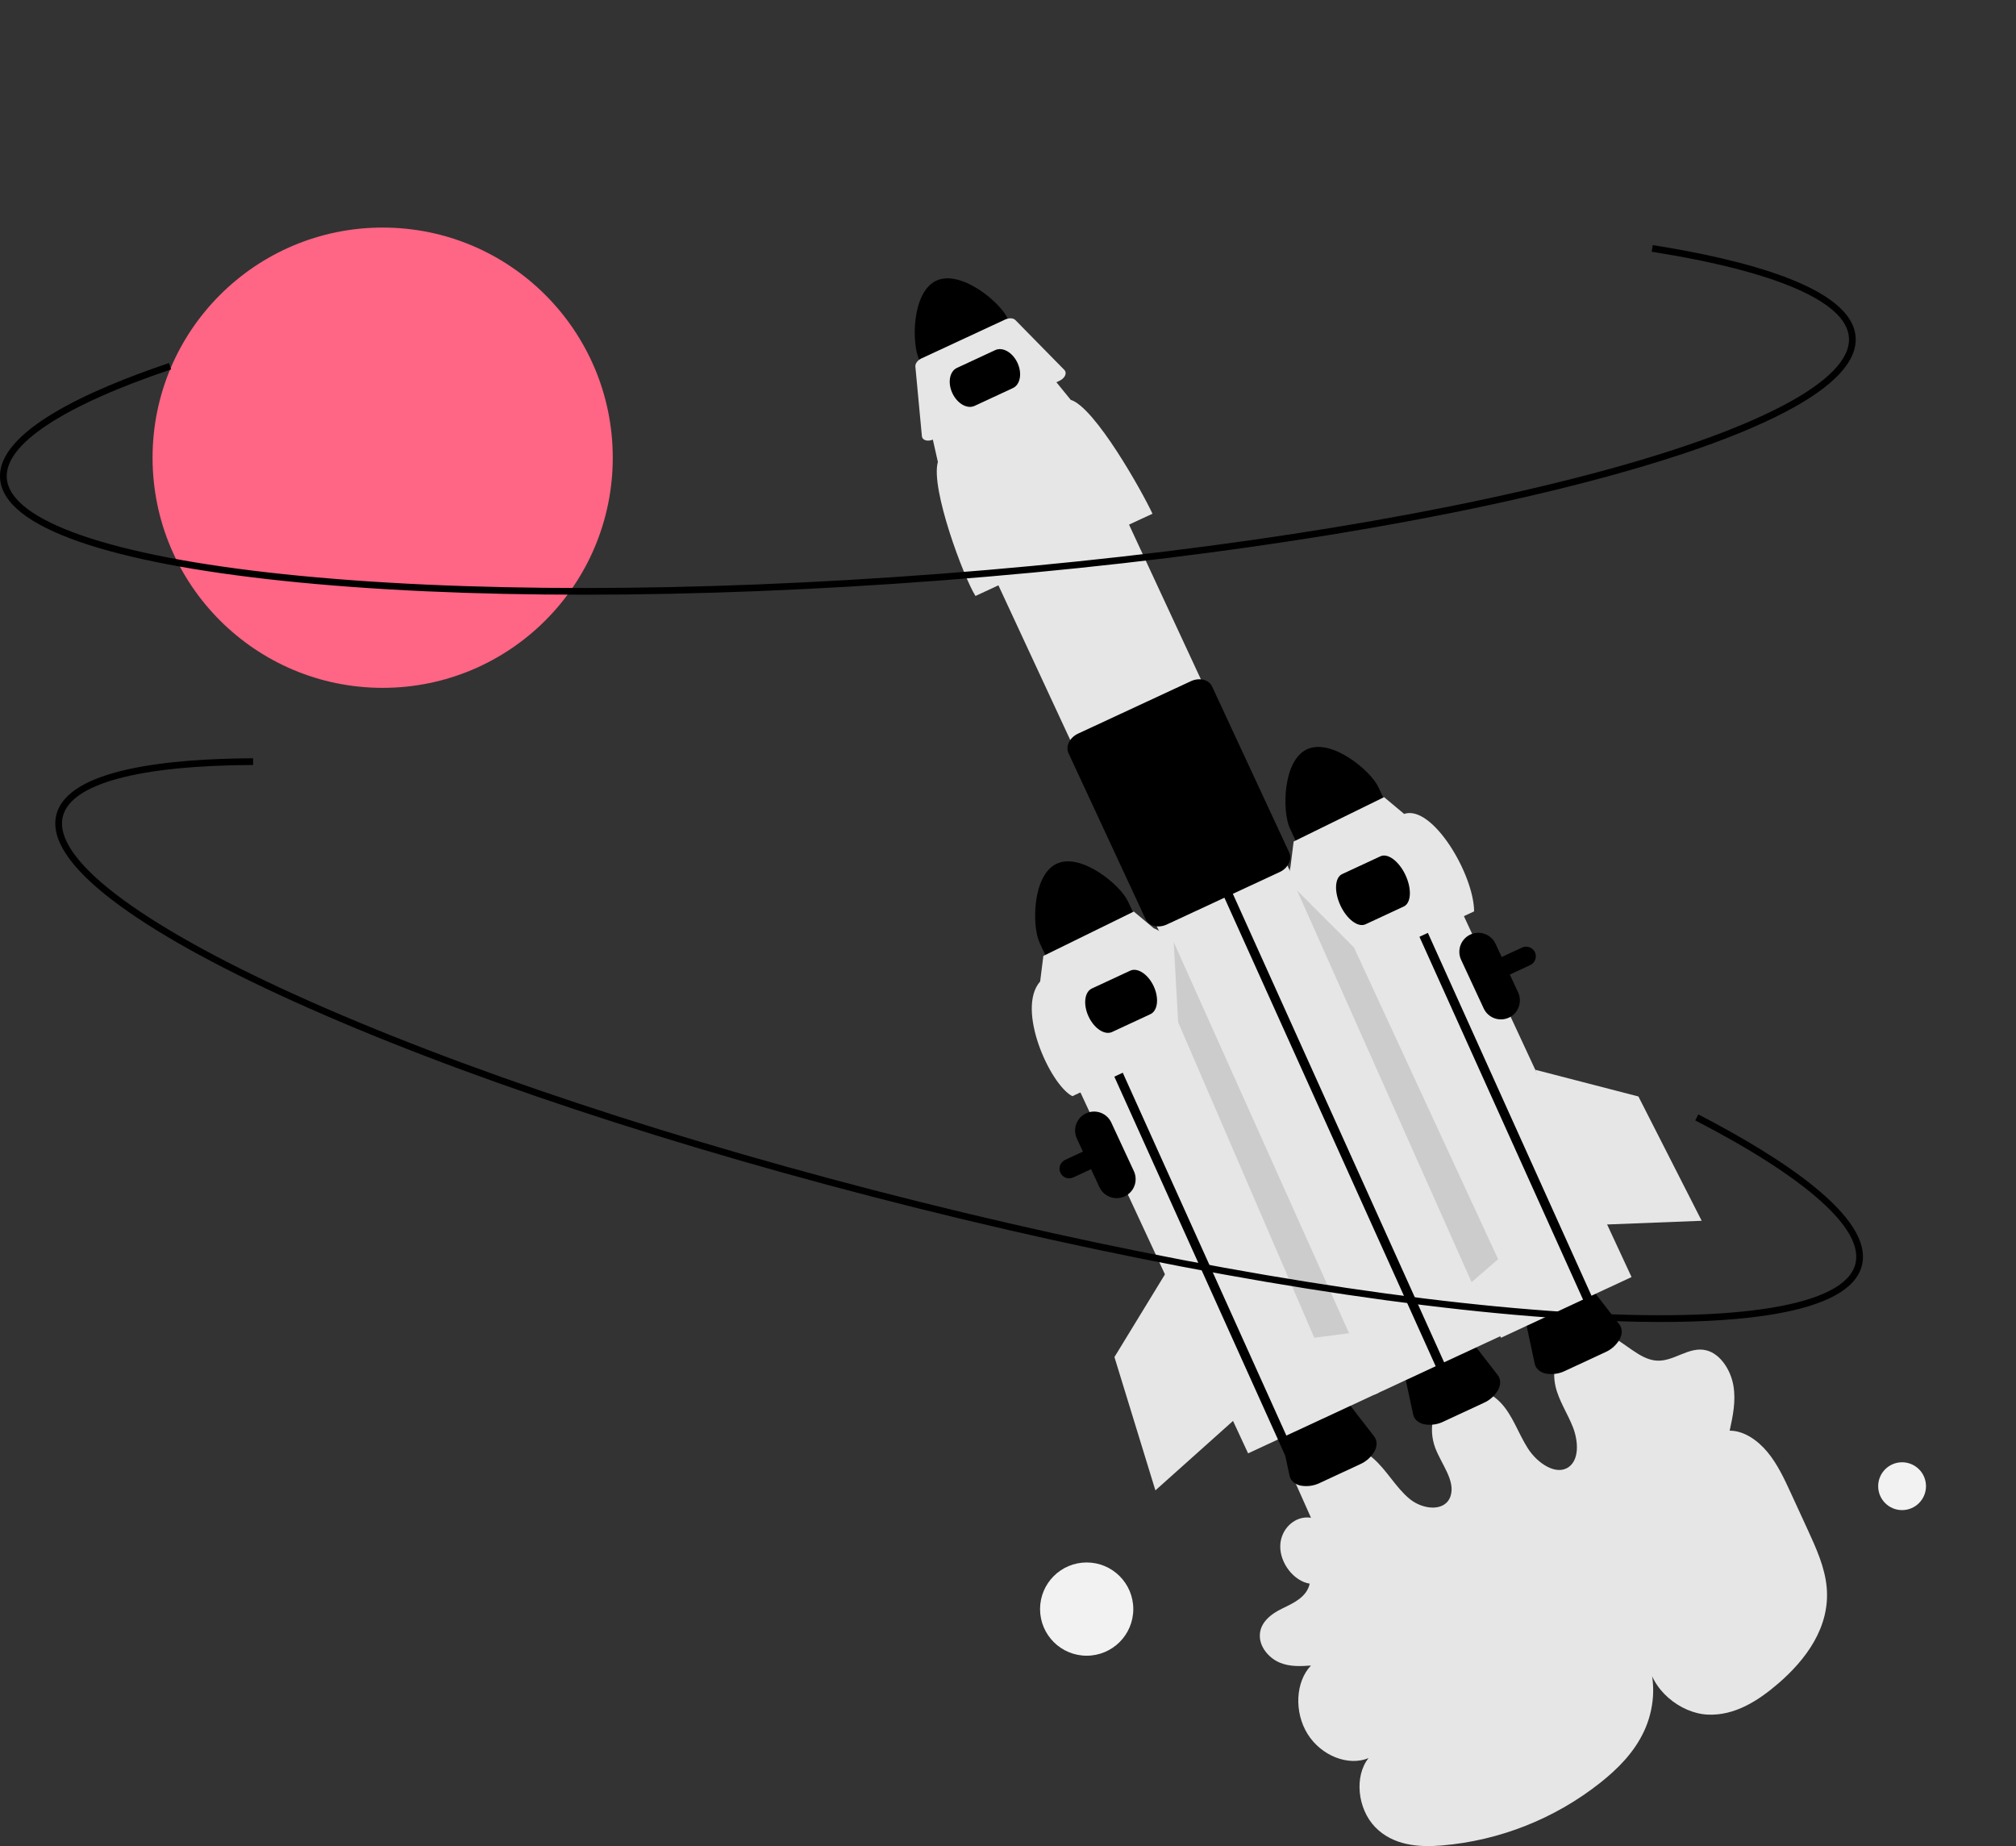 <svg width="4327" height="3962" viewBox="0 0 4327 3962" fill="none" xmlns="http://www.w3.org/2000/svg">
<rect x="0" y="0" width="4327" height="3962" fill="#333333" stroke="none"/>
<g clip-path="url(#clip0_424_2)">
<path d="M2772.21 3164.06L2813.79 3257.31C2779.99 3251.92 2748.56 3280.79 2747.85 3317.87C2747.15 3354.94 2777.29 3393.51 2811.09 3398.78C2804.63 3427.56 2776.76 3440.25 2752.56 3451.89C2728.36 3463.52 2702.28 3482.81 2704.08 3513.48C2705.53 3538.11 2725.89 3559.85 2747.52 3568.59C2769.14 3577.34 2791.83 3575.99 2813.73 3574.53C2780.54 3609.24 2777.31 3674.5 2806.45 3721.32C2835.59 3768.13 2893.8 3791.18 2937.38 3773.16C2906.58 3811.47 2913.27 3881.62 2951.49 3921.16C2990.01 3961.01 3045.84 3964.87 3094.65 3960.67C3218.94 3950.16 3337.37 3903.22 3435.12 3825.73C3472.43 3796.08 3507.29 3761.2 3528.57 3715.71C3549.86 3670.23 3556.13 3612.63 3536.3 3560.87C3541.65 3625.71 3606.55 3676.93 3664.93 3679.8C3723.31 3682.66 3774.28 3649.77 3817.6 3612.27C3875.21 3562.4 3928.54 3492.49 3920.64 3406.23C3916.72 3363.53 3898.07 3322.45 3879.78 3282.67L3844.32 3205.55C3830 3174.42 3815.36 3142.75 3793.81 3116.63C3772.27 3090.5 3742.36 3070.27 3712.43 3070.46C3719.27 3039.2 3726.15 3006.76 3720.41 2973.54C3714.68 2940.32 3692.72 2905.93 3662.85 2898.15C3624.85 2888.24 3592.63 2923.32 3554.41 2920.02C3517.63 2916.83 3487.24 2879.92 3451.52 2865.29C3436.82 2858.93 3420.58 2857 3404.79 2859.73C3389 2862.46 3374.35 2869.73 3362.64 2880.67C3340 2902.77 3330.56 2940.12 3338.68 2975.46C3345.8 3006.41 3364.74 3033.72 3376.24 3063.57C3387.73 3093.43 3389.52 3131.82 3367.44 3148.12C3340.8 3167.8 3300.24 3141.02 3279.43 3108.63C3258.61 3076.24 3246.66 3037.02 3220.34 3009.78C3189.27 2977.63 3140.64 2970.09 3108.65 2992.48C3076.66 3014.86 3064.43 3064.98 3080.56 3107.58C3093.74 3142.42 3123.95 3177.66 3113.47 3210.47C3102.4 3245.14 3053.95 3240.75 3024.73 3216.24C2995.51 3191.74 2976.1 3154.83 2947.24 3129.78C2917.92 3104.34 2879.64 3093.19 2846.03 3100.31C2828.98 3104.26 2813.2 3112.45 2800.15 3124.11C2787.1 3135.78 2777.2 3150.54 2771.36 3167.04" fill="#E6E6E6"/>
<path d="M3445.4 2902.04L3359.13 2942.12C3346.16 2948.53 3331.45 2950.51 3317.25 2947.77C3304.72 2944.81 3296.26 2937.15 3294.04 2926.75L3273.96 2832.98C3270.17 2815.29 3284.82 2794.36 3308.79 2783.22L3356.43 2761.09C3380.41 2749.95 3405.85 2752.25 3416.92 2766.55L3475.63 2842.37C3482.14 2850.78 3482.54 2862.19 3476.72 2873.67C3469.66 2886.29 3458.66 2896.26 3445.4 2902.04Z" fill="black"/>
<path d="M2805.22 1608.11C2752.78 1632.52 2751.92 1741.88 2768.36 1777.31L2798.16 1841.45L2988.08 1753.2L2958.28 1689.06C2941.81 1653.64 2857.69 1583.78 2805.22 1608.11Z" fill="black"/>
<path d="M2294.85 2528.9C2291.5 2528.9 2288.21 2528.1 2285.25 2526.55C2282.28 2525.01 2279.74 2522.77 2277.82 2520.03C2275.9 2517.3 2274.68 2514.14 2274.25 2510.82C2273.81 2507.51 2274.18 2504.14 2275.33 2501C2276.26 2498.43 2277.69 2496.08 2279.54 2494.07C2281.38 2492.06 2283.61 2490.44 2286.09 2489.3L3266.9 2033.55C3269.37 2032.4 3272.05 2031.75 3274.77 2031.63C3277.5 2031.52 3280.22 2031.94 3282.78 2032.88C3285.34 2033.81 3287.69 2035.24 3289.7 2037.09C3291.71 2038.93 3293.33 2041.15 3294.48 2043.63C3296.79 2048.62 3297.03 2054.33 3295.14 2059.5C3293.25 2064.67 3289.39 2068.88 3284.4 2071.21H3284.4L2303.58 2526.96C2300.85 2528.24 2297.87 2528.9 2294.85 2528.9Z" fill="black"/>
<path d="M3062.06 1794.1L2781.7 1924.37L3221.49 2871.05L3501.85 2740.78L3062.06 1794.1Z" fill="#E6E6E6"/>
<path d="M2009.61 602.387C1957.17 626.801 1956.31 736.155 1972.75 771.588L2002.54 835.723L2192.47 747.473L2162.67 683.338C2146.2 647.92 2062.08 578.056 2009.61 602.387Z" fill="black"/>
<path d="M3184.43 3010.87L3098.15 3050.95C3085.18 3057.36 3070.48 3059.34 3056.27 3056.6C3043.75 3053.64 3035.29 3045.98 3033.06 3035.58L3012.99 2941.81C3009.2 2924.12 3023.85 2903.19 3047.82 2892.05L3095.46 2869.91C3119.43 2858.78 3144.87 2861.08 3155.95 2875.38L3214.66 2951.2C3221.17 2959.61 3221.56 2971.02 3215.75 2982.5C3208.68 2995.12 3197.68 3005.08 3184.43 3010.87Z" fill="black"/>
<path d="M2919.18 3142.48L2832.91 3182.57C2819.94 3188.97 2805.23 3190.96 2791.03 3188.21C2778.5 3185.25 2770.04 3177.59 2767.81 3167.19L2747.74 3073.42C2743.95 3055.73 2758.6 3034.81 2782.57 3023.67L2830.21 3001.53C2854.18 2990.39 2879.63 2992.69 2890.7 3007L2949.41 3082.81C2955.92 3091.22 2956.31 3102.63 2950.5 3114.11C2943.44 3126.73 2932.44 3136.7 2919.18 3142.48Z" fill="black"/>
<path d="M2341.26 949.406L2060.9 1079.68L2949.88 2993.28L3230.25 2863.01L2341.26 949.406Z" fill="#E6E6E6"/>
<path d="M2632.16 1935.86L2600.7 1866.63L2618.81 1858.28L2650.18 1927.29L3104.32 2934.35L3086.23 2942.76" fill="black"/>
<path d="M2986.98 1878.32L2955.52 1809.09L2973.63 1800.73L3005 1869.74L3459.15 2876.81L3441.05 2885.22" fill="black"/>
<path d="M2473.59 1102.55L2093.71 1279.06C2069.53 1241.43 1996.62 1048.59 2012.99 991.38L2000.7 936.82L2263 814.939L2298.11 858.133C2350.22 874.125 2451.68 1055.25 2473.59 1102.55Z" fill="#E6E6E6"/>
<path d="M2273.96 817.275L2003.28 943.048C1993.29 947.69 1982.65 945.984 1979.52 939.236C1979.07 938.263 1978.79 937.22 1978.69 936.153L1964.68 786.69C1964.08 780.29 1969.56 773.037 1977.92 769.151L2157.43 685.741C2165.79 681.855 2174.87 682.348 2179.37 686.934L2284.55 794.033C2289.93 799.51 2287.01 808.887 2278.02 814.976C2276.73 815.849 2275.37 816.618 2273.96 817.275V817.275Z" fill="#E6E6E6"/>
<path d="M2486.26 1988.26C2483.33 1988.27 2480.41 1987.92 2477.56 1987.23C2473.55 1986.4 2469.78 1984.66 2466.54 1982.15C2463.3 1979.63 2460.68 1976.41 2458.88 1972.73L2293.39 1616.51C2286.55 1601.76 2295.74 1582.9 2313.89 1574.47L2556.2 1461.87C2574.36 1453.44 2594.69 1458.58 2601.55 1473.32L2767.03 1829.54C2768.69 1833.29 2769.46 1837.37 2769.29 1841.47C2769.12 1845.57 2768.02 1849.57 2766.07 1853.18C2761.82 1861.34 2754.94 1867.82 2746.53 1871.58L2504.22 1984.17C2498.6 1986.82 2492.47 1988.22 2486.26 1988.26Z" fill="black"/>
<path d="M2519.4 2042.18L2239.04 2172.46L2678.83 3119.13L2959.19 2988.86L2519.4 2042.18Z" fill="#E6E6E6"/>
<path d="M2174 832.888L2091.78 871.092C2075.91 878.464 2054.51 866.179 2044.07 843.711C2033.63 821.243 2038.05 796.961 2053.91 789.589L2136.13 751.385C2152 744.013 2173.4 756.297 2183.84 778.765C2194.28 801.233 2189.86 825.516 2174 832.888Z" fill="black"/>
<path d="M2268.03 1853.65C2215.59 1878.06 2214.73 1987.42 2231.17 2022.85L2260.96 2086.99L2450.89 1998.74L2421.09 1934.6C2404.62 1899.18 2320.5 1829.32 2268.03 1853.65Z" fill="black"/>
<path d="M3238.61 2184C3228.81 2188.55 3217.6 2189.01 3207.45 2185.3C3197.3 2181.59 3189.04 2174.01 3184.48 2164.21L3135.99 2059.84C3131.45 2050.04 3130.99 2038.83 3134.7 2028.69C3138.41 2018.55 3146 2010.29 3155.8 2005.74C3165.59 2001.19 3176.79 2000.71 3186.94 2004.42C3197.09 2008.12 3205.35 2015.7 3209.91 2025.49L3258.4 2129.86C3262.94 2139.67 3263.41 2150.88 3259.7 2161.03C3255.99 2171.17 3248.41 2179.44 3238.61 2184Z" fill="black"/>
<path d="M2413.89 2567.64C2404.08 2572.18 2392.88 2572.65 2382.73 2568.93C2372.58 2565.22 2364.32 2557.64 2359.75 2547.84L2311.27 2443.47C2306.73 2433.67 2306.26 2422.47 2309.98 2412.32C2313.69 2402.18 2321.28 2393.93 2331.08 2389.38C2340.87 2384.82 2352.07 2384.35 2362.22 2388.05C2372.36 2391.75 2380.63 2399.33 2385.19 2409.12L2433.68 2513.5C2438.22 2523.3 2438.69 2534.51 2434.98 2544.66C2431.27 2554.81 2423.68 2563.07 2413.89 2567.64Z" fill="black"/>
<path d="M3163.92 1955.96L2838.79 2107.03C2818.09 2074.82 2755.69 1909.78 2769.71 1860.82L2776.58 1806.04L2970.71 1710.79L3013.73 1746.78C3074.33 1726.28 3163.42 1876.48 3163.92 1955.96Z" fill="#E6E6E6"/>
<path d="M3012.97 1945.48L2930.75 1983.69C2914.89 1991.06 2890.75 1972.89 2876.95 1943.18C2863.15 1913.47 2864.83 1883.3 2880.69 1875.93L2962.91 1837.73C2978.78 1830.35 3002.92 1848.53 3016.72 1878.23C3030.52 1907.94 3028.84 1938.11 3012.97 1945.48Z" fill="black"/>
<path d="M2315.7 2142.07L2284.24 2072.84L2302.35 2064.48L2333.71 2133.49L2787.86 3140.56L2769.77 3148.96" fill="black"/>
<path d="M2626.72 2201.5L2301.6 2352.57C2253.64 2327.8 2180.33 2165.74 2232.51 2106.36L2239.39 2051.58L2433.52 1956.33L2476.53 1992.32C2521.14 2006 2607.97 2161.02 2626.72 2201.5Z" fill="#E6E6E6"/>
<path d="M2469.09 2176.62L2386.87 2214.82C2371 2222.2 2348.36 2207.25 2336.41 2181.52C2324.45 2155.78 2327.63 2128.84 2343.5 2121.47L2425.72 2083.27C2441.58 2075.89 2464.22 2090.84 2476.18 2116.57C2488.13 2142.31 2484.95 2169.25 2469.09 2176.62Z" fill="black"/>
<path d="M821.324 1476.24C1094.08 1476.24 1315.2 1255.1 1315.2 982.316C1315.2 709.527 1094.08 488.389 821.324 488.389C548.565 488.389 327.45 709.527 327.45 982.316C327.45 1255.1 548.565 1476.24 821.324 1476.24Z" fill="#FF6584"/>
<path d="M3611.32 974.225C3552.57 993.753 3487.43 1012.94 3415.92 1031.77C3046.02 1129.17 2550.2 1205.15 2019.81 1245.71C1489.42 1286.27 987.82 1286.56 607.412 1246.55C422.102 1227.05 275.533 1199.01 171.778 1163.2C61.93 1125.29 4.21 1079.6 0.219 1027.42C-7.552 925.76 193.034 836.283 362.674 779.124L367.269 792.757C134.308 871.251 9.049 954.202 14.564 1026.32C21.585 1118.19 238.219 1193.24 608.916 1232.24C988.488 1272.17 1489.16 1271.86 2018.72 1231.37C2548.27 1190.87 3043.17 1115.04 3412.26 1017.86C3772.71 922.957 3975.42 815.834 3968.4 723.972C3962.56 647.702 3812.24 582.457 3545.11 540.248L3547.36 526.039C3741.46 556.709 3974.55 615.753 3982.74 722.875C3986.73 775.058 3936.63 828.985 3833.82 883.157C3775.21 914.036 3700.75 944.5 3611.32 974.225Z" fill="black"/>
<path d="M4082.49 3240.92C4110.83 3240.92 4133.81 3217.94 4133.81 3189.6C4133.81 3161.26 4110.83 3138.28 4082.49 3138.28C4054.15 3138.28 4031.18 3161.26 4031.18 3189.6C4031.18 3217.94 4054.15 3240.92 4082.49 3240.92Z" fill="#F2F2F2"/>
<path d="M2332.36 3553.41C2387.61 3553.41 2432.41 3508.61 2432.41 3453.35C2432.41 3398.09 2387.61 3353.29 2332.36 3353.29C2277.1 3353.29 2232.31 3398.09 2232.31 3453.35C2232.31 3508.61 2277.1 3553.41 2332.36 3553.41Z" fill="#F2F2F2"/>
<path d="M3295.17 2295.89L3516.58 2353.21L3652.38 2619.97L3422.8 2628.97L3295.17 2295.89Z" fill="#E6E6E6"/>
<path d="M2784.13 1911.33L2905.99 2033.26L3215.48 2702.49L3158.5 2751.72L2784.13 1911.33Z" fill="#CCCCCC"/>
<path d="M2519.17 2021.86L2528.73 2194L2820.86 2870.98L2895.54 2861.36L2519.17 2021.86Z" fill="#CCCCCC"/>
<path d="M2511.2 2717.26L2391.95 2912.44L2479.86 3198.58L2651.1 3045.38L2511.2 2717.26Z" fill="#E6E6E6"/>
<path d="M3564.55 2837.19C3502.63 2837.19 3434.78 2834.85 3360.97 2830.17C2979.23 2805.93 2484.76 2721.64 1968.65 2592.84C1452.54 2464.03 976.442 2306.1 628.067 2148.14C458.364 2071.18 328.117 1998.34 240.95 1931.64C148.662 1861.01 108.295 1799.45 120.963 1748.68C145.647 1649.75 364.213 1628.11 543.221 1627.38L543.281 1641.76C297.456 1642.77 152.432 1681.98 134.922 1752.16C112.617 1841.55 294.527 1981.1 634.007 2135.03C981.616 2292.65 1456.84 2450.28 1972.13 2578.88C2487.43 2707.48 2980.99 2791.62 3361.88 2815.81C3733.87 2839.44 3960.01 2801.73 3982.32 2712.34C4000.83 2638.12 3878.76 2528.79 3638.57 2404.48L3645.19 2391.7C3819.71 2482.03 4022.28 2611.58 3996.28 2715.82C3983.61 2766.6 3919.05 2801.97 3804.41 2820.95C3739.06 2831.77 3658.79 2837.19 3564.55 2837.19Z" fill="black"/>
</g>
<defs>
<clipPath id="clip0_424_2">
<rect width="4327" height="3962" fill="white"/>
</clipPath>
</defs>
</svg>
